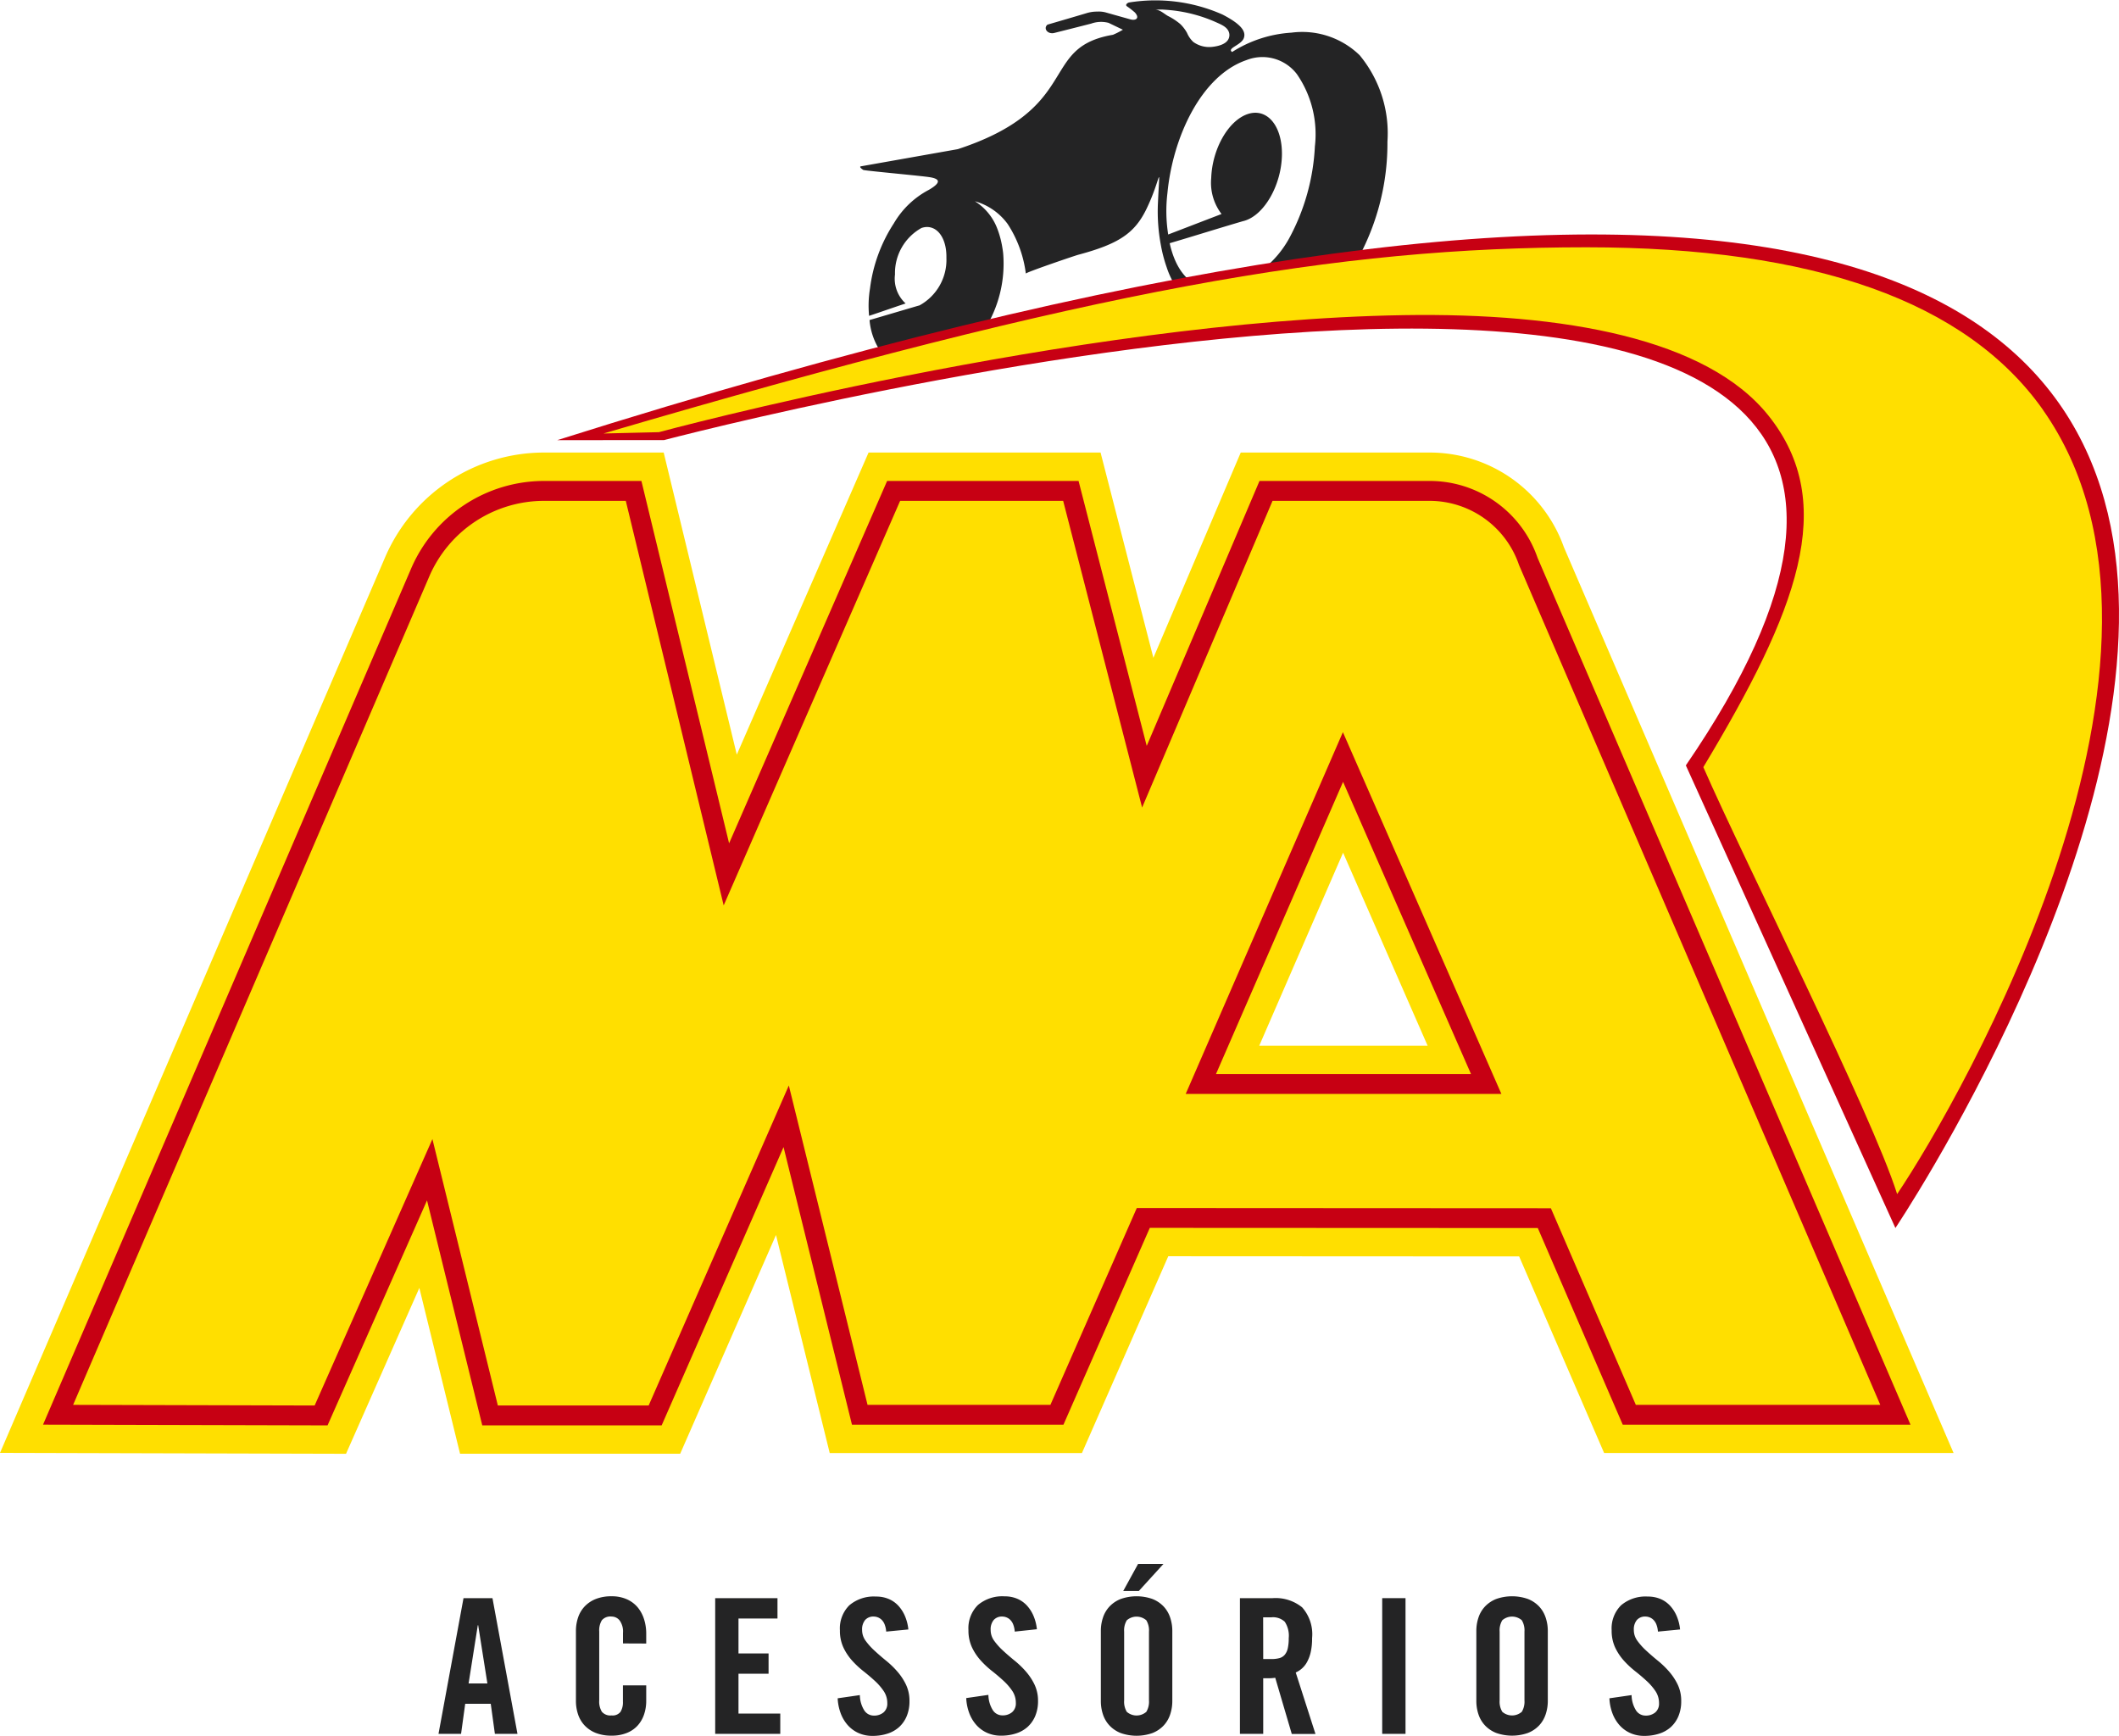 <svg id="Grupo_15" data-name="Grupo 15" xmlns="http://www.w3.org/2000/svg" xmlns:xlink="http://www.w3.org/1999/xlink" width="106.5" height="87.232" viewBox="0 0 106.5 87.232">
  <defs>
    <clipPath id="clip-path">
      <rect id="Retângulo_48" data-name="Retângulo 48" width="106.5" height="87.232" fill="none"/>
    </clipPath>
  </defs>
  <g id="Grupo_14" data-name="Grupo 14" clip-path="url(#clip-path)">
    <path id="Caminho_23" data-name="Caminho 23" d="M140.3,2.776a4.142,4.142,0,0,0-3.427-1.135,6.255,6.255,0,0,0-2.983.972c-.281-.192.471-.344.591-.707.09-.271-.015-.631-1.083-1.179a8.334,8.334,0,0,0-4.7-.6c-.093.032-.206.131-.07.206A4.247,4.247,0,0,1,129,.624c.265.292.047.425-.222.35-.4-.112-.793-.222-1.184-.333a1.342,1.342,0,0,0-.477-.058,1.779,1.779,0,0,0-.575.088q-.969.288-1.934.568c-.23.2.028.51.364.412.61-.153,1.218-.307,1.832-.464a1.484,1.484,0,0,1,.875-.039c.239.115.479.231.722.346a4.065,4.065,0,0,1-.5.254c-2.08.355-2.305,1.415-3.168,2.667-.7,1.023-1.832,2.164-4.63,3.081l-4.86.861c-.15.02.113.186.113.186.157.033,1.123.127,1.987.214.574.058,1.1.112,1.32.144.482.071.658.229.053.6l-.064.038a4.414,4.414,0,0,0-1.762,1.683,7.753,7.753,0,0,0-1.2,3.277,5.31,5.31,0,0,0-.046,1.374c.607-.2,1.2-.412,1.836-.622a1.685,1.685,0,0,1-.534-1.459,2.592,2.592,0,0,1,1.334-2.336c.7-.235,1.27.422,1.25,1.5a2.61,2.61,0,0,1-1.353,2.392c-.025.008-.05.014-.075.02l-2.435.717a3.311,3.311,0,0,0,.908,2.019,3.412,3.412,0,0,0,2.6.549,2.444,2.444,0,0,0,.4-.163,3.134,3.134,0,0,0,.4-.244,4.011,4.011,0,0,0,.391-.318,5.106,5.106,0,0,0,.375-.385q.188-.214.355-.445c.117-.161.226-.328.329-.5a6.216,6.216,0,0,0,.957-3.873c-.015-.131-.035-.262-.059-.392s-.055-.271-.091-.4a4.2,4.2,0,0,0-.129-.4,2.784,2.784,0,0,0-1.141-1.418,3.052,3.052,0,0,1,1.648,1.144,5.916,5.916,0,0,1,.912,2.491c-.012-.058,2.44-.894,2.644-.949,2.043-.546,2.833-1.089,3.422-2.306.753-1.558.671-2.5.573-.278a9.113,9.113,0,0,0,.154,2.133,7.148,7.148,0,0,0,.283,1.074,4.076,4.076,0,0,0,1.455,2.031,6.762,6.762,0,0,0,4.633.8,6.525,6.525,0,0,0,3.573-3.335,12.089,12.089,0,0,0,1.437-5.8A6.151,6.151,0,0,0,140.3,2.776M130.257.547a.646.646,0,0,0-.234-.065c.131.006.264-.008.4,0s.26.018.39.031a7.38,7.38,0,0,1,2.291.614c.257.116.588.247.643.562a.446.446,0,0,1-.012.2c-.092.328-.537.431-.83.465a1.367,1.367,0,0,1-.965-.245,1.329,1.329,0,0,1-.316-.455,1.878,1.878,0,0,0-.342-.447A3.075,3.075,0,0,0,130.659.8c-.137-.081-.259-.185-.4-.254m7.792,6.785a10.8,10.8,0,0,1-1.313,4.681,5.117,5.117,0,0,1-2.9,2.375c-1.739.518-2.725-.531-3.086-2.164,1.308-.386,2.343-.715,3.681-1.108.035-.008.069-.017.1-.027.993-.31,1.833-1.805,1.86-3.29s-.751-2.389-1.719-2.066-1.784,1.743-1.835,3.214a2.587,2.587,0,0,0,.519,1.809h0l-2.681,1.03a7.527,7.527,0,0,1-.039-2.076c.263-2.786,1.685-5.905,3.974-6.689a2.179,2.179,0,0,1,2.534.707,5.316,5.316,0,0,1,.907,3.6" transform="translate(-71.964 0)" fill="#242425" fill-rule="evenodd"/>
    <path id="Caminho_24" data-name="Caminho 24" d="M79.981,41.729c5.709-1.474,75.524-18.911,51.357,16.349L141.87,81.327S193.739,4.1,74.612,41.733" transform="translate(-46.608 -19.612)" fill="#c70013" fill-rule="evenodd"/>
    <path id="Caminho_25" data-name="Caminho 25" d="M153.175,41.287c-3.836-5.444-11.509-8.173-22.951-8.173-12.475,0-24.663,2.092-49.4,9.358l2.786-.067s20.752-5.614,37.432-5.881c8.057-.129,15.243,1.181,18.332,5.048,3.544,4.437,1.439,9.825-3.273,17.668,2.094,4.786,8.455,17.391,9.741,21.456,3.222-4.787,16-27.1,7.329-39.409" transform="translate(-50.492 -20.686)" fill="#ffdf00" fill-rule="evenodd"/>
    <path id="Caminho_26" data-name="Caminho 26" d="M0,110.873,19.334,65.912A8.7,8.7,0,0,1,27.356,60.6h6l3.674,15.181L43.653,60.6H55.313l2.655,10.316L62.358,60.6h9.5a7.158,7.158,0,0,1,6.739,4.75l19.587,45.528H80.621L76.351,101l-17.635-.009-4.339,9.89H41.7L39,99.923l-4.815,10.993H23.121l-2.046-8.332-3.685,8.335ZM71.751,90.411l-4.249-9.7-4.214,9.7Z" transform="translate(0.001 -37.857)" fill="#ffdf00"/>
    <path id="Caminho_27" data-name="Caminho 27" d="M20.061,111.863l-14.3-.037L24.242,68.847A7.275,7.275,0,0,1,30.954,64.4h4.881l4.407,18.21L48.184,64.4h9.622l3.426,13.315L66.9,64.4h8.557a5.733,5.733,0,0,1,5.418,3.862l18.744,43.566H85.156l-4.269-9.882-19.5-.009-4.34,9.891H46.417L42.979,97.877l-6.126,13.985H27.836L25.06,100.556Zm8.558-1H36.2l7.044-16.082L47.2,110.83h9.192l4.341-9.891,20.811.011,4.27,9.881H98.1L79.942,68.622A4.75,4.75,0,0,0,75.455,65.4h-7.9L61,80.813,57.032,65.4H48.838L39.97,85.731,35.05,65.4h-4.1a6.28,6.28,0,0,0-5.794,3.84L7.273,110.832l12.139.032,5.919-13.389ZM79.057,95.206H63.191l7.9-18.181Zm-14.344-1H77.53L71.1,79.521Z" transform="translate(-3.598 -40.229)" fill="#c70013"/>
    <path id="Caminho_28" data-name="Caminho 28" d="M59.854,220.814H58.72l1.257-6.82h1.455l1.257,6.82H61.554l-.208-1.511H60.062Zm.378-2.532h.945l-.463-2.928h-.019Z" transform="translate(-36.681 -133.677)" fill="#242425"/>
    <path id="Caminho_29" data-name="Caminho 29" d="M79.5,216.113v-.529a.945.945,0,0,0-.17-.628.514.514,0,0,0-.4-.194.565.565,0,0,0-.491.184.981.981,0,0,0-.133.572v3.457a.981.981,0,0,0,.133.572.565.565,0,0,0,.491.184.5.5,0,0,0,.444-.179.9.9,0,0,0,.123-.51v-.822h1.171V219a2.106,2.106,0,0,1-.108.68,1.584,1.584,0,0,1-.321.557,1.475,1.475,0,0,1-.543.373,1.989,1.989,0,0,1-.765.137,2.113,2.113,0,0,1-.8-.137,1.562,1.562,0,0,1-.557-.373,1.5,1.5,0,0,1-.331-.557,2.1,2.1,0,0,1-.108-.68V215.49a2.1,2.1,0,0,1,.108-.68,1.508,1.508,0,0,1,.331-.557,1.572,1.572,0,0,1,.557-.373,2.113,2.113,0,0,1,.8-.137,1.831,1.831,0,0,1,.765.151,1.516,1.516,0,0,1,.543.406,1.758,1.758,0,0,1,.321.6,2.343,2.343,0,0,1,.108.718v.5Z" transform="translate(-48.189 -133.52)" fill="#242425"/>
    <path id="Caminho_30" data-name="Caminho 30" d="M95.769,220.814v-6.82H98.9v1.021H96.94v1.757h1.512v1.02H96.94v2h2.1v1.02Z" transform="translate(-59.824 -133.676)" fill="#242425"/>
    <path id="Caminho_31" data-name="Caminho 31" d="M114.615,215.518a1.226,1.226,0,0,0-.08-.364.672.672,0,0,0-.151-.231.563.563,0,0,0-.194-.123.582.582,0,0,0-.2-.038.544.544,0,0,0-.435.175.735.735,0,0,0-.151.5.909.909,0,0,0,.175.539,3.237,3.237,0,0,0,.439.491q.265.246.576.5a4.551,4.551,0,0,1,.576.552,2.945,2.945,0,0,1,.44.666,1.892,1.892,0,0,1,.175.826,1.925,1.925,0,0,1-.137.751,1.547,1.547,0,0,1-.378.548,1.583,1.583,0,0,1-.586.335,2.385,2.385,0,0,1-.751.114,1.692,1.692,0,0,1-.727-.151,1.6,1.6,0,0,1-.543-.411,1.9,1.9,0,0,1-.345-.6,2.481,2.481,0,0,1-.142-.727l1.115-.161a1.487,1.487,0,0,0,.226.775.568.568,0,0,0,.473.255.734.734,0,0,0,.492-.16.576.576,0,0,0,.188-.463,1.073,1.073,0,0,0-.175-.6,2.84,2.84,0,0,0-.439-.51q-.264-.245-.576-.491a4.61,4.61,0,0,1-.577-.538,2.734,2.734,0,0,1-.439-.661,1.989,1.989,0,0,1-.175-.859,1.637,1.637,0,0,1,.473-1.261,1.9,1.9,0,0,1,1.341-.439,1.6,1.6,0,0,1,.643.123,1.412,1.412,0,0,1,.486.345,1.817,1.817,0,0,1,.331.524,2.32,2.32,0,0,1,.166.661Z" transform="translate(-70.075 -133.52)" fill="#242425"/>
    <path id="Caminho_32" data-name="Caminho 32" d="M131.83,215.518a1.226,1.226,0,0,0-.08-.364.672.672,0,0,0-.151-.231.563.563,0,0,0-.194-.123.582.582,0,0,0-.2-.038.544.544,0,0,0-.435.175.735.735,0,0,0-.151.5.909.909,0,0,0,.175.539,3.236,3.236,0,0,0,.439.491q.265.246.577.5a4.552,4.552,0,0,1,.576.552,2.945,2.945,0,0,1,.44.666A1.892,1.892,0,0,1,133,219a1.925,1.925,0,0,1-.137.751,1.547,1.547,0,0,1-.378.548,1.583,1.583,0,0,1-.586.335,2.385,2.385,0,0,1-.751.114,1.692,1.692,0,0,1-.727-.151,1.6,1.6,0,0,1-.543-.411,1.9,1.9,0,0,1-.345-.6,2.48,2.48,0,0,1-.142-.727l1.115-.161a1.487,1.487,0,0,0,.226.775.568.568,0,0,0,.473.255.734.734,0,0,0,.492-.16.576.576,0,0,0,.188-.463,1.073,1.073,0,0,0-.175-.6,2.84,2.84,0,0,0-.44-.51q-.264-.245-.576-.491a4.611,4.611,0,0,1-.577-.538,2.734,2.734,0,0,1-.439-.661,1.988,1.988,0,0,1-.175-.859,1.637,1.637,0,0,1,.473-1.261,1.9,1.9,0,0,1,1.341-.439,1.6,1.6,0,0,1,.643.123,1.412,1.412,0,0,1,.486.345,1.816,1.816,0,0,1,.331.524,2.321,2.321,0,0,1,.166.661Z" transform="translate(-80.829 -133.52)" fill="#242425"/>
    <path id="Caminho_33" data-name="Caminho 33" d="M147.415,212.785a2.1,2.1,0,0,1,.108-.68,1.5,1.5,0,0,1,.331-.557,1.567,1.567,0,0,1,.557-.373,2.4,2.4,0,0,1,1.6,0,1.566,1.566,0,0,1,.557.373,1.5,1.5,0,0,1,.33.557,2.108,2.108,0,0,1,.109.68V216.3a2.108,2.108,0,0,1-.109.68,1.5,1.5,0,0,1-.33.557,1.56,1.56,0,0,1-.557.373,2.4,2.4,0,0,1-1.6,0,1.562,1.562,0,0,1-.557-.373,1.5,1.5,0,0,1-.331-.557,2.1,2.1,0,0,1-.108-.68Zm1.908-2.012h-.784l.747-1.36h1.275Zm-.737,5.5a.982.982,0,0,0,.133.572.747.747,0,0,0,.982,0,.988.988,0,0,0,.133-.572v-3.457a.987.987,0,0,0-.133-.571.746.746,0,0,0-.982,0,.981.981,0,0,0-.133.571Z" transform="translate(-92.087 -130.815)" fill="#242425"/>
    <path id="Caminho_34" data-name="Caminho 34" d="M167.21,220.813h-1.171v-6.82h1.644a2.116,2.116,0,0,1,1.483.463,2.034,2.034,0,0,1,.5,1.549,3.05,3.05,0,0,1-.071.709,1.886,1.886,0,0,1-.189.5,1.2,1.2,0,0,1-.562.515l.992,3.089h-1.191l-.831-2.824a2.1,2.1,0,0,1-.279.024c-.11,0-.219,0-.326,0Zm0-3.76h.415a1.478,1.478,0,0,0,.4-.047.532.532,0,0,0,.269-.17.771.771,0,0,0,.151-.326,2.3,2.3,0,0,0,.047-.506,1.272,1.272,0,0,0-.2-.826.865.865,0,0,0-.671-.222h-.415Z" transform="translate(-103.721 -133.676)" fill="#242425"/>
    <rect id="Retângulo_47" data-name="Retângulo 47" width="1.172" height="6.82" transform="translate(69.469 80.317)" fill="#242425"/>
    <path id="Caminho_35" data-name="Caminho 35" d="M197.7,215.49a2.1,2.1,0,0,1,.108-.68,1.5,1.5,0,0,1,.331-.557,1.567,1.567,0,0,1,.557-.373,2.4,2.4,0,0,1,1.6,0,1.566,1.566,0,0,1,.557.373,1.5,1.5,0,0,1,.33.557,2.108,2.108,0,0,1,.109.68V219a2.108,2.108,0,0,1-.109.68,1.5,1.5,0,0,1-.33.557,1.56,1.56,0,0,1-.557.373,2.4,2.4,0,0,1-1.6,0,1.561,1.561,0,0,1-.557-.373,1.5,1.5,0,0,1-.331-.557,2.1,2.1,0,0,1-.108-.68Zm1.171,3.486a.982.982,0,0,0,.133.572.747.747,0,0,0,.982,0,.988.988,0,0,0,.133-.572v-3.457a.987.987,0,0,0-.133-.571.746.746,0,0,0-.982,0,.981.981,0,0,0-.133.571Z" transform="translate(-123.5 -133.52)" fill="#242425"/>
    <path id="Caminho_36" data-name="Caminho 36" d="M217.957,215.518a1.226,1.226,0,0,0-.08-.364.672.672,0,0,0-.151-.231.564.564,0,0,0-.194-.123.582.582,0,0,0-.2-.038.544.544,0,0,0-.435.175.735.735,0,0,0-.151.5.909.909,0,0,0,.175.539,3.236,3.236,0,0,0,.439.491q.265.246.576.5a4.55,4.55,0,0,1,.576.552,2.943,2.943,0,0,1,.44.666,1.887,1.887,0,0,1,.175.826,1.925,1.925,0,0,1-.137.751,1.547,1.547,0,0,1-.378.548,1.583,1.583,0,0,1-.586.335,2.385,2.385,0,0,1-.751.114,1.692,1.692,0,0,1-.727-.151,1.6,1.6,0,0,1-.543-.411,1.9,1.9,0,0,1-.345-.6,2.481,2.481,0,0,1-.142-.727l1.115-.161a1.487,1.487,0,0,0,.226.775.568.568,0,0,0,.473.255.734.734,0,0,0,.492-.16.576.576,0,0,0,.188-.463,1.073,1.073,0,0,0-.175-.6,2.841,2.841,0,0,0-.439-.51q-.264-.245-.576-.491a4.611,4.611,0,0,1-.577-.538,2.734,2.734,0,0,1-.439-.661,1.989,1.989,0,0,1-.175-.859,1.637,1.637,0,0,1,.473-1.261,1.9,1.9,0,0,1,1.341-.439,1.6,1.6,0,0,1,.643.123,1.412,1.412,0,0,1,.486.345,1.817,1.817,0,0,1,.331.524,2.32,2.32,0,0,1,.165.661Z" transform="translate(-134.63 -133.52)" fill="#242425"/>
  </g>
</svg>
